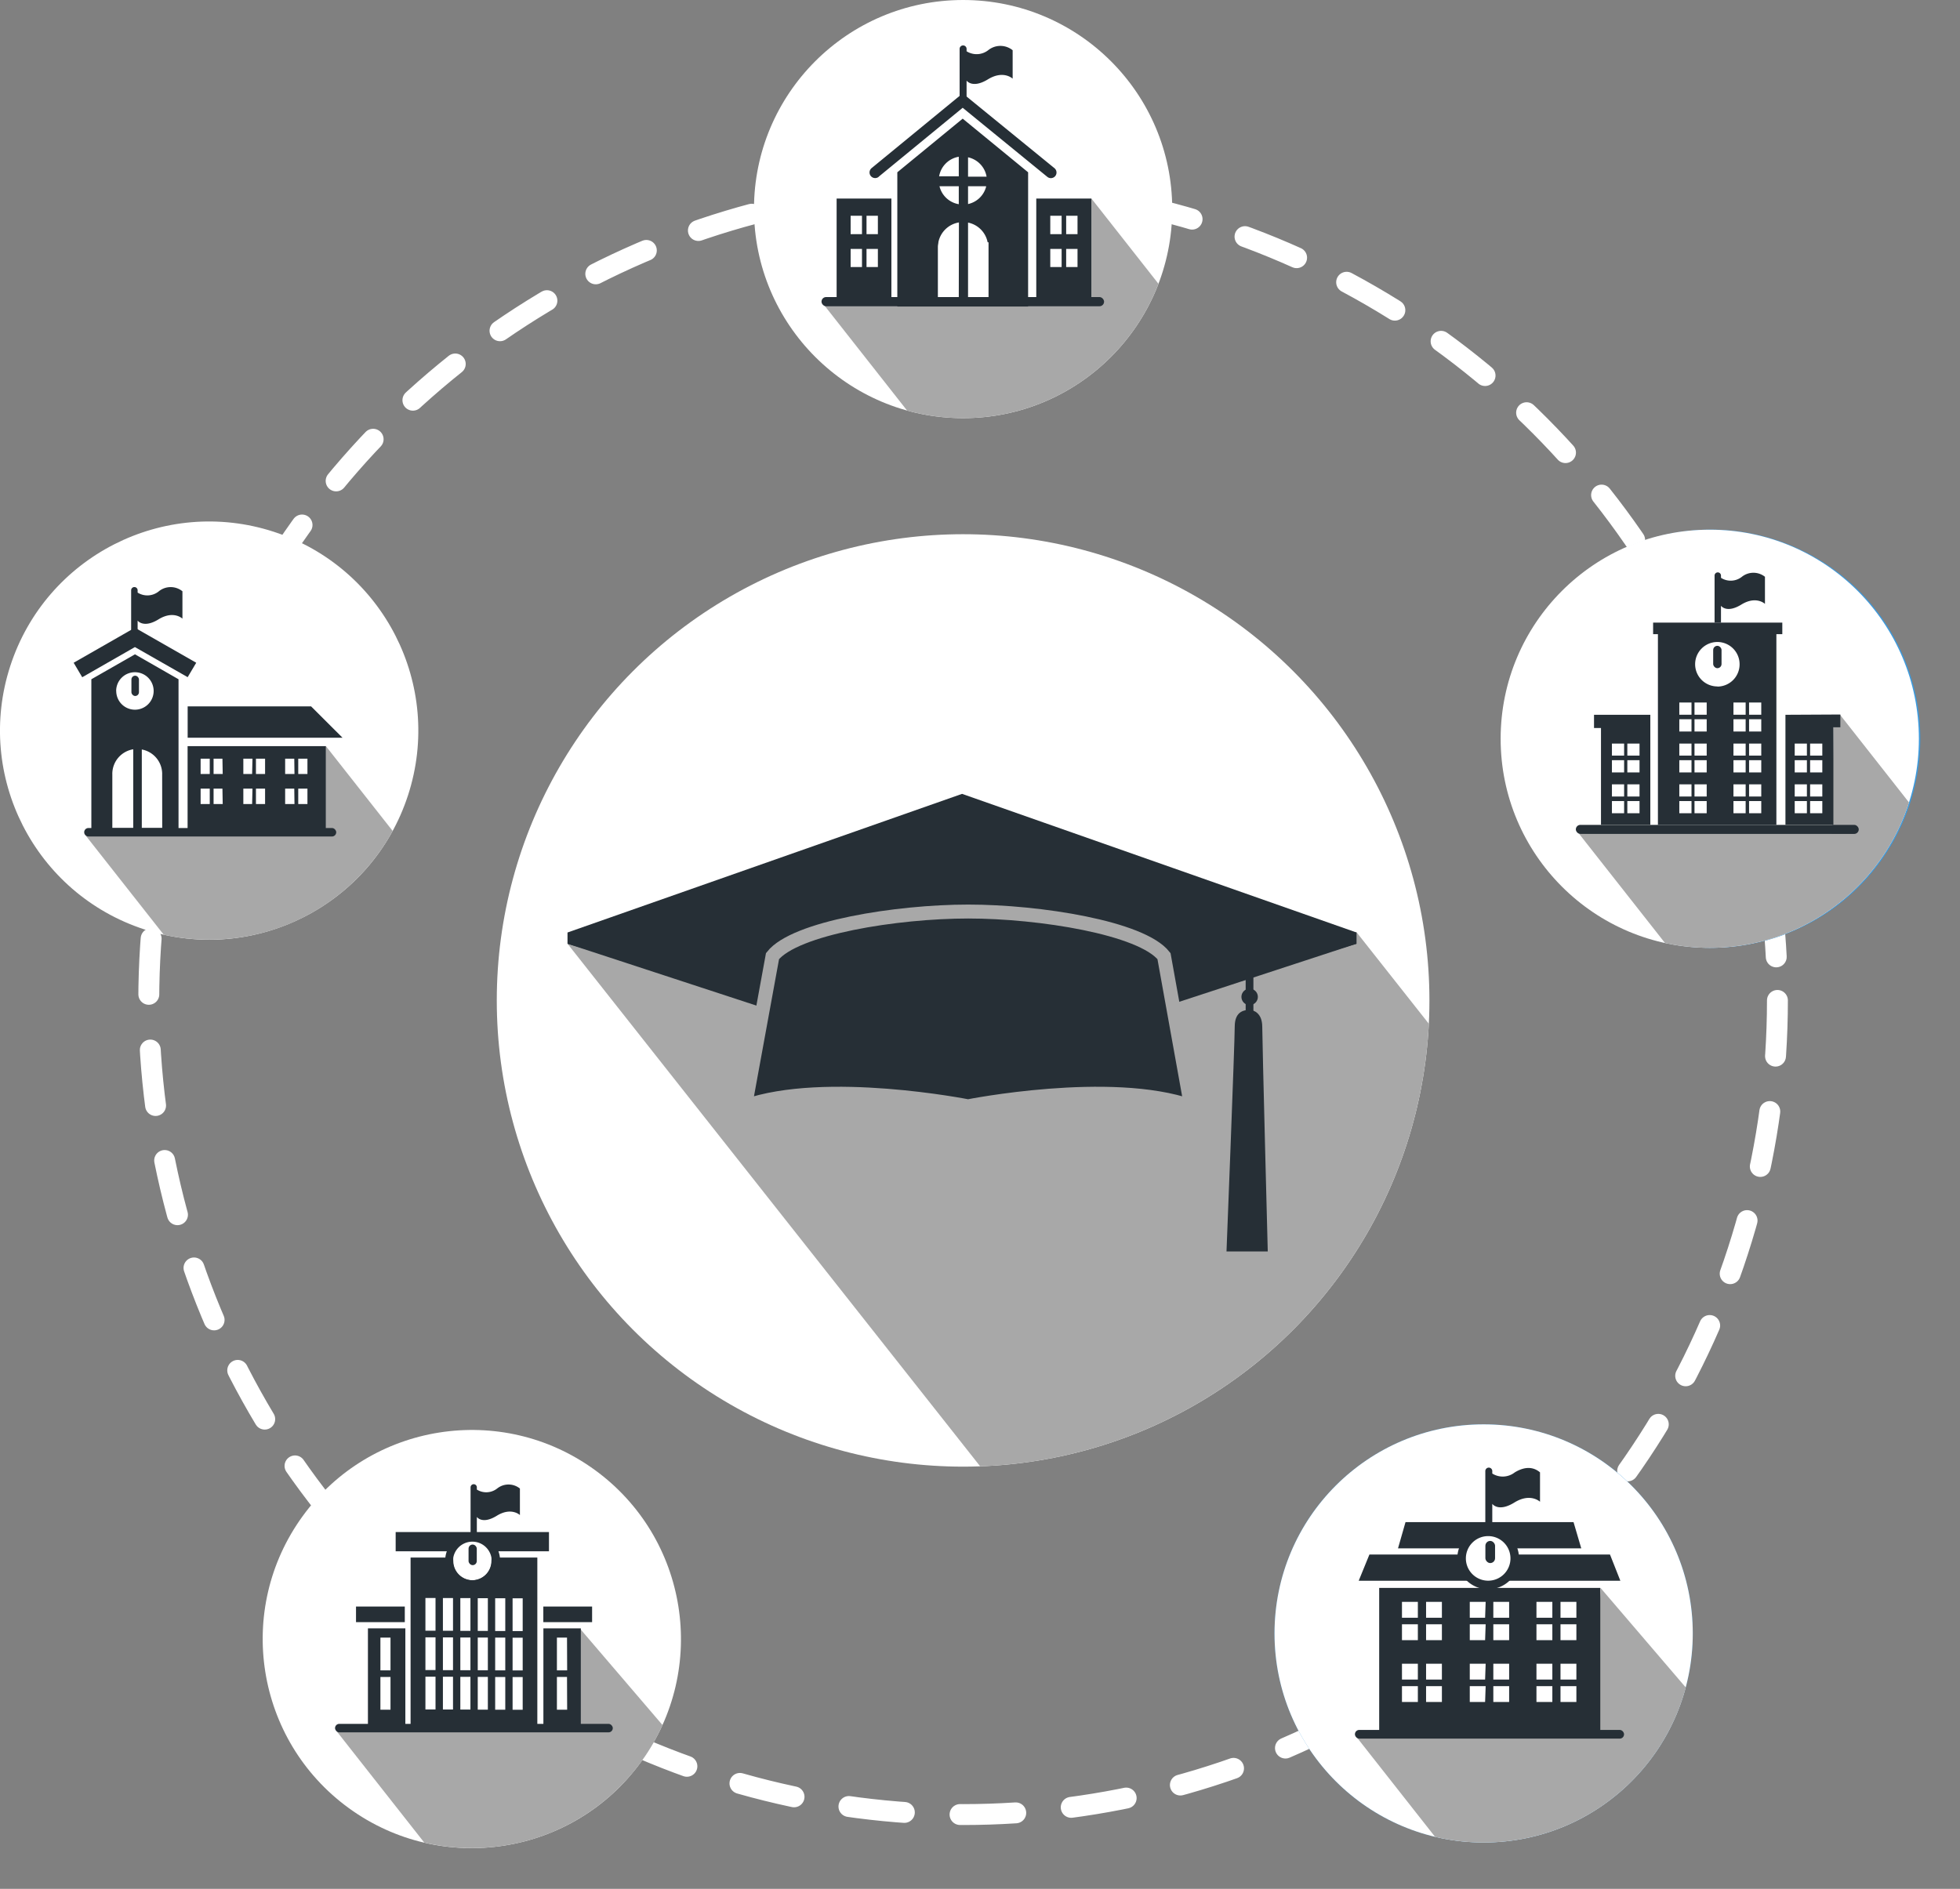 
<svg id="Layer_1" data-name="Layer 1" xmlns="http://www.w3.org/2000/svg" xmlns:xlink="http://www.w3.org/1999/xlink" viewBox="0 0 281.27 271.12"><rect x="0" y="0" width="281.27" height="271.12" fill="#808080" stroke="none"/><defs><style>.cls-1,.cls-3{fill:none;}.cls-2{fill:#fff;}.cls-3{stroke:#fff;stroke-linecap:round;stroke-width:3px;stroke-dasharray:8;}.cls-3,.cls-8{stroke-miterlimit:10;}.cls-4{fill:#3d9add;}.cls-5{clip-path:url(#clip-path);}.cls-6{fill:#a8a8a8;}.cls-7,.cls-8{fill:#262f36;}.cls-8{stroke:#a8a8a8;stroke-width:2px;}.cls-9{clip-path:url(#clip-path-2);}.cls-10{clip-path:url(#clip-path-3);}.cls-11{clip-path:url(#clip-path-4);}.cls-12{clip-path:url(#clip-path-5);}.cls-13{clip-path:url(#clip-path-6);}</style><clipPath id="clip-path" transform="translate(-161.08 -64.27)"><circle class="cls-1" cx="299.29" cy="207.87" r="66.92"/></clipPath><clipPath id="clip-path-2" transform="translate(-161.08 -64.27)"><circle class="cls-1" cx="299.29" cy="94.28" r="30.01"/></clipPath><clipPath id="clip-path-3" transform="translate(-161.08 -64.27)"><circle class="cls-2" cx="406.44" cy="170.31" r="30.01"/></clipPath><clipPath id="clip-path-4" transform="translate(-161.08 -64.27)"><circle class="cls-1" cx="191.1" cy="169.14" r="30.01"/></clipPath><clipPath id="clip-path-5" transform="translate(-161.08 -64.27)"><circle class="cls-2" cx="374" cy="298.73" r="30.01"/></clipPath><clipPath id="clip-path-6" transform="translate(-161.08 -64.27)"><circle class="cls-1" cx="228.8" cy="299.53" r="30.01"/></clipPath></defs><title>district</title><circle class="cls-3" cx="138.21" cy="143.6" r="116.86"/><circle class="cls-2" cx="138.21" cy="143.6" r="66.92"/><circle class="cls-2" cx="138.21" cy="30.01" r="30.01"/><circle class="cls-2" cx="191.1" cy="169.14" r="30.01" transform="translate(-189.9 234.35) rotate(-72)"/><circle class="cls-2" cx="228.8" cy="299.53" r="30.01" transform="translate(-309.1 244.31) rotate(-54)"/><circle class="cls-4" cx="374" cy="298.73" r="30.01" transform="translate(-265.25 212.61) rotate(-36)"/><circle class="cls-4" cx="406.64" cy="170.31" r="30.01" transform="translate(-193.81 69.72) rotate(-18)"/><g class="cls-5"><polygon class="cls-6" points="81.44 135.46 143.38 213.92 256.61 212.26 194.67 133.81 81.44 135.46"/></g><polygon class="cls-7" points="138.06 152.4 81.44 135.46 81.44 133.85 138.06 113.95 194.67 133.85 194.67 135.46 138.06 152.4"/><polygon class="cls-7" points="138.06 154.01 81.44 135.46 138.06 115.55 194.67 135.46 138.06 154.01"/><path class="cls-8" d="M332,223.07c-11.58-4.07-32,0-32,0s-20.45-4.07-32,0c0,0,3.2-17.5,3.94-21.56,3.2-4.07,17.86-6.4,28.09-6.4s24.89,2.34,28.09,6.4C328.84,205.57,332,223.07,332,223.07Z" transform="translate(-161.08 -64.27)"/><circle class="cls-7" cx="179.33" cy="143.09" r="1.18"/><rect class="cls-7" x="178.76" y="143.74" width="1.11" height="2.43"/><rect class="cls-7" x="178.76" y="140.06" width="1.11" height="2.43"/><path class="cls-7" d="M337.09,243.9s1.18-29.9,1.18-32.28,1.61-2.38,2.16-2.38,1.79.44,1.79,2.41.79,32.25.79,32.25Z" transform="translate(-161.08 -64.27)"/><g class="cls-9"><polyline class="cls-6" points="156.62 28.49 156.62 43.73 118.24 43.76 135.44 65.63 173.82 50.37"/></g><circle class="cls-2" cx="245.36" cy="106.04" r="30.01"/><g class="cls-10"><polyline class="cls-6" points="264.06 102.6 263.1 104.44 262.91 119.64 226.59 119.66 243.79 141.53 281.26 124.48"/></g><g class="cls-11"><polygon class="cls-6" points="63.98 128.97 29.29 141.53 12.08 119.66 46.77 118.99 46.77 107.1 63.98 128.97"/></g><circle class="cls-2" cx="212.91" cy="234.46" r="30.01"/><g class="cls-12"><polygon class="cls-6" points="249.57 251.16 211.81 271.12 194.61 249.25 228.85 248.68 229.69 227.93 249.57 251.16"/></g><g class="cls-13"><polygon class="cls-6" points="103.1 256.99 65.45 270.29 48.25 248.42 82.5 247.84 83.22 233.76 103.1 256.99"/></g><path class="cls-7" d="M299.23,81.3,289.85,89v19.27h18.77V89Zm-12.06,8.34,12.06-9.9,12.15,9.92a.81.81,0,0,0,1.16-.15h0a.81.81,0,0,0-.14-1.1L299.23,77.67,286.16,88.4a.81.81,0,0,0-.15,1.09h0A.81.81,0,0,0,287.18,89.65Zm11.5,17.27h-3V99.74a3.35,3.35,0,0,1,.07-.69,3.6,3.6,0,0,1,2.95-2.85Zm0-13.33A3.43,3.43,0,0,1,295.9,91h2.77Zm0-4h-2.82a3.43,3.43,0,0,1,2.82-2.81ZM300,86.85a3.43,3.43,0,0,1,2.66,2.78H300ZM300,91h2.61A3.43,3.43,0,0,1,300,93.56Zm2.94,15.91H300V96.22a3.58,3.58,0,0,1,2.81,2.83h.13Z" transform="translate(-161.08 -64.27)"/><path class="cls-7" d="M295.73,99.05a3.35,3.35,0,0,0-.07.69v-.69Z" transform="translate(-161.08 -64.27)"/><path class="cls-7" d="M302.57,91a3.21,3.21,0,0,0,.1-.81V91Z" transform="translate(-161.08 -64.27)"/><path class="cls-7" d="M309.79,92.77V108h7.91V92.77Zm3.64,9.83h-1.63V100h1.63Zm0-4.72h-1.63V95.24h1.63Zm2.28,4.72h-1.63V100h1.63Zm0-4.72h-1.63V95.24h1.63Z" transform="translate(-161.08 -64.27)"/><path class="cls-7" d="M281.14,92.77V108H289V92.77Zm3.64,9.83h-1.63V100h1.63Zm0-4.72h-1.63V95.24h1.63Zm2.28,4.72h-1.63V100h1.63Zm0-4.72h-1.63V95.24h1.63Z" transform="translate(-161.08 -64.27)"/><rect class="cls-7" x="117.89" y="42.64" width="40.55" height="1.32" rx="0.66" ry="0.66"/><path class="cls-7" d="M306.4,71.48v4.08s-1.32-1.27-3.55.1-3.06.18-3.06.18v2.54h-1V71.29a.48.48,0,0,1,1,0v.34a2.71,2.71,0,0,0,3.11-.16A2.79,2.79,0,0,1,306.4,71.48Z" transform="translate(-161.08 -64.27)"/><path class="cls-7" d="M180.45,158.19l-6.26,3.58v21.5h12.51v-21.5Zm-.25,24.93h-3v-7.75a.69.69,0,0,1,0-.15,3.58,3.58,0,0,1,3-3.4Zm-2.45-19.67a2.69,2.69,0,1,1,2.69,2.69A2.69,2.69,0,0,1,177.76,163.46Zm6.61,19.67h-2.93V171.85a3.57,3.57,0,0,1,2.92,3.38.69.69,0,0,1,0,.15Z" transform="translate(-161.08 -64.27)"/><polygon class="cls-7" points="10.57 95.13 19.36 90.1 28.16 95.13 26.93 97.2 19.36 92.88 11.8 97.21 10.57 95.13"/><rect class="cls-7" x="18.86" y="96.99" width="1.08" height="2.91" rx="0.54" ry="0.54"/><path class="cls-7" d="M187.26,149.14v3.93s-1.27-1.23-3.43.1-3,.18-3,.18v2.45h-.93V149a.46.46,0,0,1,.93,0v.33a2.61,2.61,0,0,0,3-.15A2.69,2.69,0,0,1,187.26,149.14Z" transform="translate(-161.08 -64.27)"/><polygon class="cls-7" points="49.15 105.89 26.93 105.89 26.93 101.39 44.64 101.39 49.15 105.89"/><path class="cls-7" d="M188,171.37v11.89h19.85V171.37Zm3.18,8.31h-1.31v-2.21h1.31Zm0-4.31h-1.31v-2.2h1.31Zm1.86,4.31h-1.31v-2.21H193Zm0-4.31h-1.31v-2.2H193Zm4.22,4.31H196v-2.21h1.31Zm0-4.31H196v-2.2h1.31Zm1.86,4.31h-1.31v-2.21h1.31Zm0-4.31h-1.31v-2.2h1.31Zm4.22,4.31H202v-2.21h1.31Zm0-4.31H202v-2.2h1.31Zm1.86,4.31h-1.32v-2.21h1.32Zm0-4.31h-1.32v-2.2h1.32Z" transform="translate(-161.08 -64.27)"/><rect class="cls-7" x="12.08" y="118.85" width="36.17" height="1.22" rx="0.61" ry="0.61"/><path class="cls-7" d="M398.31,153.64v1.66H399v27.37h17V155.3h.85v-1.66ZM403.82,181h-1.75v-1.75h1.75Zm0-2.4h-1.75v-1.75h1.75Zm0-3.46h-1.75v-1.75h1.75Zm0-2.41h-1.75V171h1.75Zm0-3.46h-1.75v-1.76h1.75Zm0-2.41h-1.75v-1.75h1.75ZM406,181h-1.75v-1.75H406Zm0-2.4h-1.75v-1.75H406Zm0-3.46h-1.75v-1.75H406Zm0-2.41h-1.75V171H406Zm0-3.46h-1.75v-1.76H406Zm0-2.41h-1.75v-1.75H406Zm1.52-4.06a3.19,3.19,0,1,1,3.2-3.2A3.19,3.19,0,0,1,407.55,162.82Zm4.07,18.2h-1.75v-1.75h1.75Zm0-2.4h-1.75v-1.75h1.75Zm0-3.46h-1.75v-1.75h1.75Zm0-2.41h-1.75V171h1.75Zm0-3.46h-1.75v-1.76h1.75Zm0-2.41h-1.75v-1.75h1.75ZM413.83,181h-1.75v-1.75h1.75Zm0-2.4h-1.75v-1.75h1.75Zm0-3.46h-1.75v-1.75h1.75Zm0-2.41h-1.75V171h1.75Zm0-3.46h-1.75v-1.76h1.75Zm0-2.41h-1.75v-1.75h1.75Z" transform="translate(-161.08 -64.27)"/><path class="cls-7" d="M417.3,166.87v15.79h6.88v-14h1v-1.83ZM420.38,181h-1.75v-1.75h1.75Zm0-2.4h-1.75v-1.75h1.75Zm0-3.46h-1.75v-1.75h1.75Zm0-2.41h-1.75V171h1.75Zm2.21,8.27h-1.75v-1.75h1.75Zm0-2.4h-1.75v-1.75h1.75Zm0-3.46h-1.75v-1.75h1.75Zm0-2.41h-1.75V171h1.75Z" transform="translate(-161.08 -64.27)"/><path class="cls-7" d="M389.83,166.87v1.9h1v13.89h7.08V166.87ZM394.15,181H392.4v-1.75h1.75Zm0-2.4H392.4v-1.75h1.75Zm0-3.46H392.4v-1.75h1.75Zm0-2.41H392.4V171h1.75Zm2.21,8.27h-1.75v-1.75h1.75Zm0-2.4h-1.75v-1.75h1.75Zm0-3.46h-1.75v-1.75h1.75Zm0-2.41h-1.75V171h1.75Z" transform="translate(-161.08 -64.27)"/><rect class="cls-7" x="245.85" y="92.7" width="1.2" height="3.21" rx="0.6" ry="0.6"/><path class="cls-7" d="M414.36,147.06v3.89s-1.26-1.21-3.39.1-2.92.17-2.92.17v2.42h-.92v-6.75a.46.46,0,0,1,.92,0v.32a2.58,2.58,0,0,0,3-.15A2.66,2.66,0,0,1,414.36,147.06Z" transform="translate(-161.08 -64.27)"/><rect class="cls-7" x="226.14" y="118.4" width="40.6" height="1.3" rx="0.65" ry="0.65"/><path class="cls-7" d="M388,286.52h-9.74a3.84,3.84,0,0,0-7.16,0H361.7l1.08-3.77h24.11Z" transform="translate(-161.08 -64.27)"/><path class="cls-7" d="M393.61,291.17H376.79l-2.15.57-2.17-.57H356.06l1.54-3.77h13.09s-.12,4.33,4,4.33,3.77-4.33,3.77-4.33h13.66Z" transform="translate(-161.08 -64.27)"/><path class="cls-7" d="M374.64,283.53a4.43,4.43,0,1,0,4.43,4.43A4.43,4.43,0,0,0,374.64,283.53Zm0,7.63a3.2,3.2,0,1,1,3.2-3.2A3.2,3.2,0,0,1,374.64,291.16Z" transform="translate(-161.08 -64.27)"/><path class="cls-7" d="M359,292.2v20.75h31.73V292.2Zm5.55,16.37h-2.28V306.3h2.28Zm0-3.22h-2.28v-2.27h2.28Zm0-5.65h-2.28v-2.28h2.28Zm0-3.22h-2.28V294.2h2.28ZM368,308.57h-2.27V306.3H368Zm0-3.22h-2.27v-2.27H368Zm0-5.65h-2.27v-2.28H368Zm0-3.22h-2.27V294.2H368Zm6.2,12.09H372V306.3h2.28Zm0-3.22H372v-2.27h2.28Zm0-5.65H372v-2.28h2.28Zm0-3.22H372V294.2h2.28Zm3.45,12.09h-2.27V306.3h2.27Zm0-3.22h-2.27v-2.27h2.27Zm0-5.65h-2.27v-2.28h2.27Zm0-3.22h-2.27V294.2h2.27Zm6.2,12.09h-2.28V306.3h2.28Zm0-3.22h-2.28v-2.27h2.28Zm0-5.65h-2.28v-2.28h2.28Zm0-3.22h-2.28V294.2h2.28Zm3.45,12.09h-2.28V306.3h2.28Zm0-3.22h-2.28v-2.27h2.28Zm0-5.65h-2.28v-2.28h2.28Zm0-3.22h-2.28V294.2h2.28Z" transform="translate(-161.08 -64.27)"/><rect class="cls-7" x="213.16" y="221.18" width="1.39" height="3.18" rx="0.7" ry="0.7"/><rect class="cls-7" x="194.44" y="248.31" width="38.62" height="1.25" rx="0.62" ry="0.62"/><path class="cls-7" d="M382.08,275.61v4.22s-1.37-1.32-3.68.11-3.17.19-3.17.19v2.63h-1v-7.33a.5.5,0,0,1,1,0v.35a2.8,2.8,0,0,0,3.22-.16C379.91,274.73,381.14,274.81,382.08,275.61Z" transform="translate(-161.08 -64.27)"/><path class="cls-7" d="M232.82,287.84a3.94,3.94,0,0,0-7.83,0,4,4,0,0,0,0,.48,3.94,3.94,0,0,0,7.89,0A4,4,0,0,0,232.82,287.84Zm-3.91,3.26a2.78,2.78,0,0,1-2.78-2.78,2.61,2.61,0,0,1,0-.48,2.78,2.78,0,0,1,5.47,0,2.61,2.61,0,0,1,0,.48A2.78,2.78,0,0,1,228.91,291.1Z" transform="translate(-161.08 -64.27)"/><path class="cls-7" d="M217.86,286.94h8a3.36,3.36,0,0,1,3-1.83,4.54,4.54,0,0,1,3.16,1.83h7.84v-2.76h-22Z" transform="translate(-161.08 -64.27)"/><path class="cls-7" d="M231.64,287.84a2.61,2.61,0,0,1,0,.48,2.78,2.78,0,1,1-5.56,0,2.61,2.61,0,0,1,0-.48H220v24.27h18.19V287.84Zm-8.06,21.8h-1.45v-4.7h1.45Zm0-5.65h-1.45v-4.7h1.45Zm0-5.65h-1.45v-4.7h1.45Zm2.51,11.31h-1.45v-4.7h1.45Zm0-5.65h-1.45v-4.7h1.45Zm0-5.65h-1.45v-4.7h1.45Zm2.5,11.31h-1.45v-4.7h1.45Zm0-5.65h-1.45v-4.7h1.45Zm0-5.65h-1.45v-4.7h1.45Zm2.5,11.31h-1.45v-4.7h1.45Zm0-5.65h-1.45v-4.7h1.45Zm0-5.65h-1.45v-4.7h1.45Zm2.5,11.31h-1.45v-4.7h1.45Zm0-5.65h-1.45v-4.7h1.45Zm0-5.65h-1.45v-4.7h1.45Zm2.5,11.31h-1.45v-4.7h1.45Zm0-5.65h-1.45v-4.7h1.45Zm0-5.65h-1.45v-4.7h1.45Z" transform="translate(-161.08 -64.27)"/><path class="cls-7" d="M239.06,298v14.15h5.37V298Zm3.41,11.68H241v-4.7h1.45Zm0-5.65H241v-4.7h1.45Z" transform="translate(-161.08 -64.27)"/><rect class="cls-7" x="77.97" y="230.6" width="7" height="2.24"/><path class="cls-7" d="M213.88,298v14.15h5.37V298Zm3.24,11.68h-1.45v-4.7h1.45Zm0-5.65h-1.45v-4.7h1.45Z" transform="translate(-161.08 -64.27)"/><rect class="cls-7" x="51.09" y="230.6" width="7" height="2.24"/><rect class="cls-7" x="67.24" y="221.7" width="1.18" height="2.96" rx="0.59" ry="0.59"/><rect class="cls-7" x="48.08" y="247.44" width="39.86" height="1.22" rx="0.61" ry="0.61"/><path class="cls-7" d="M235.69,277.93v3.81s-1.23-1.19-3.32.1-2.86.17-2.86.17v2.37h-.9v-6.62a.45.45,0,0,1,.9,0v.32a2.53,2.53,0,0,0,2.91-.15A2.61,2.61,0,0,1,235.69,277.93Z" transform="translate(-161.08 -64.27)"/></svg>